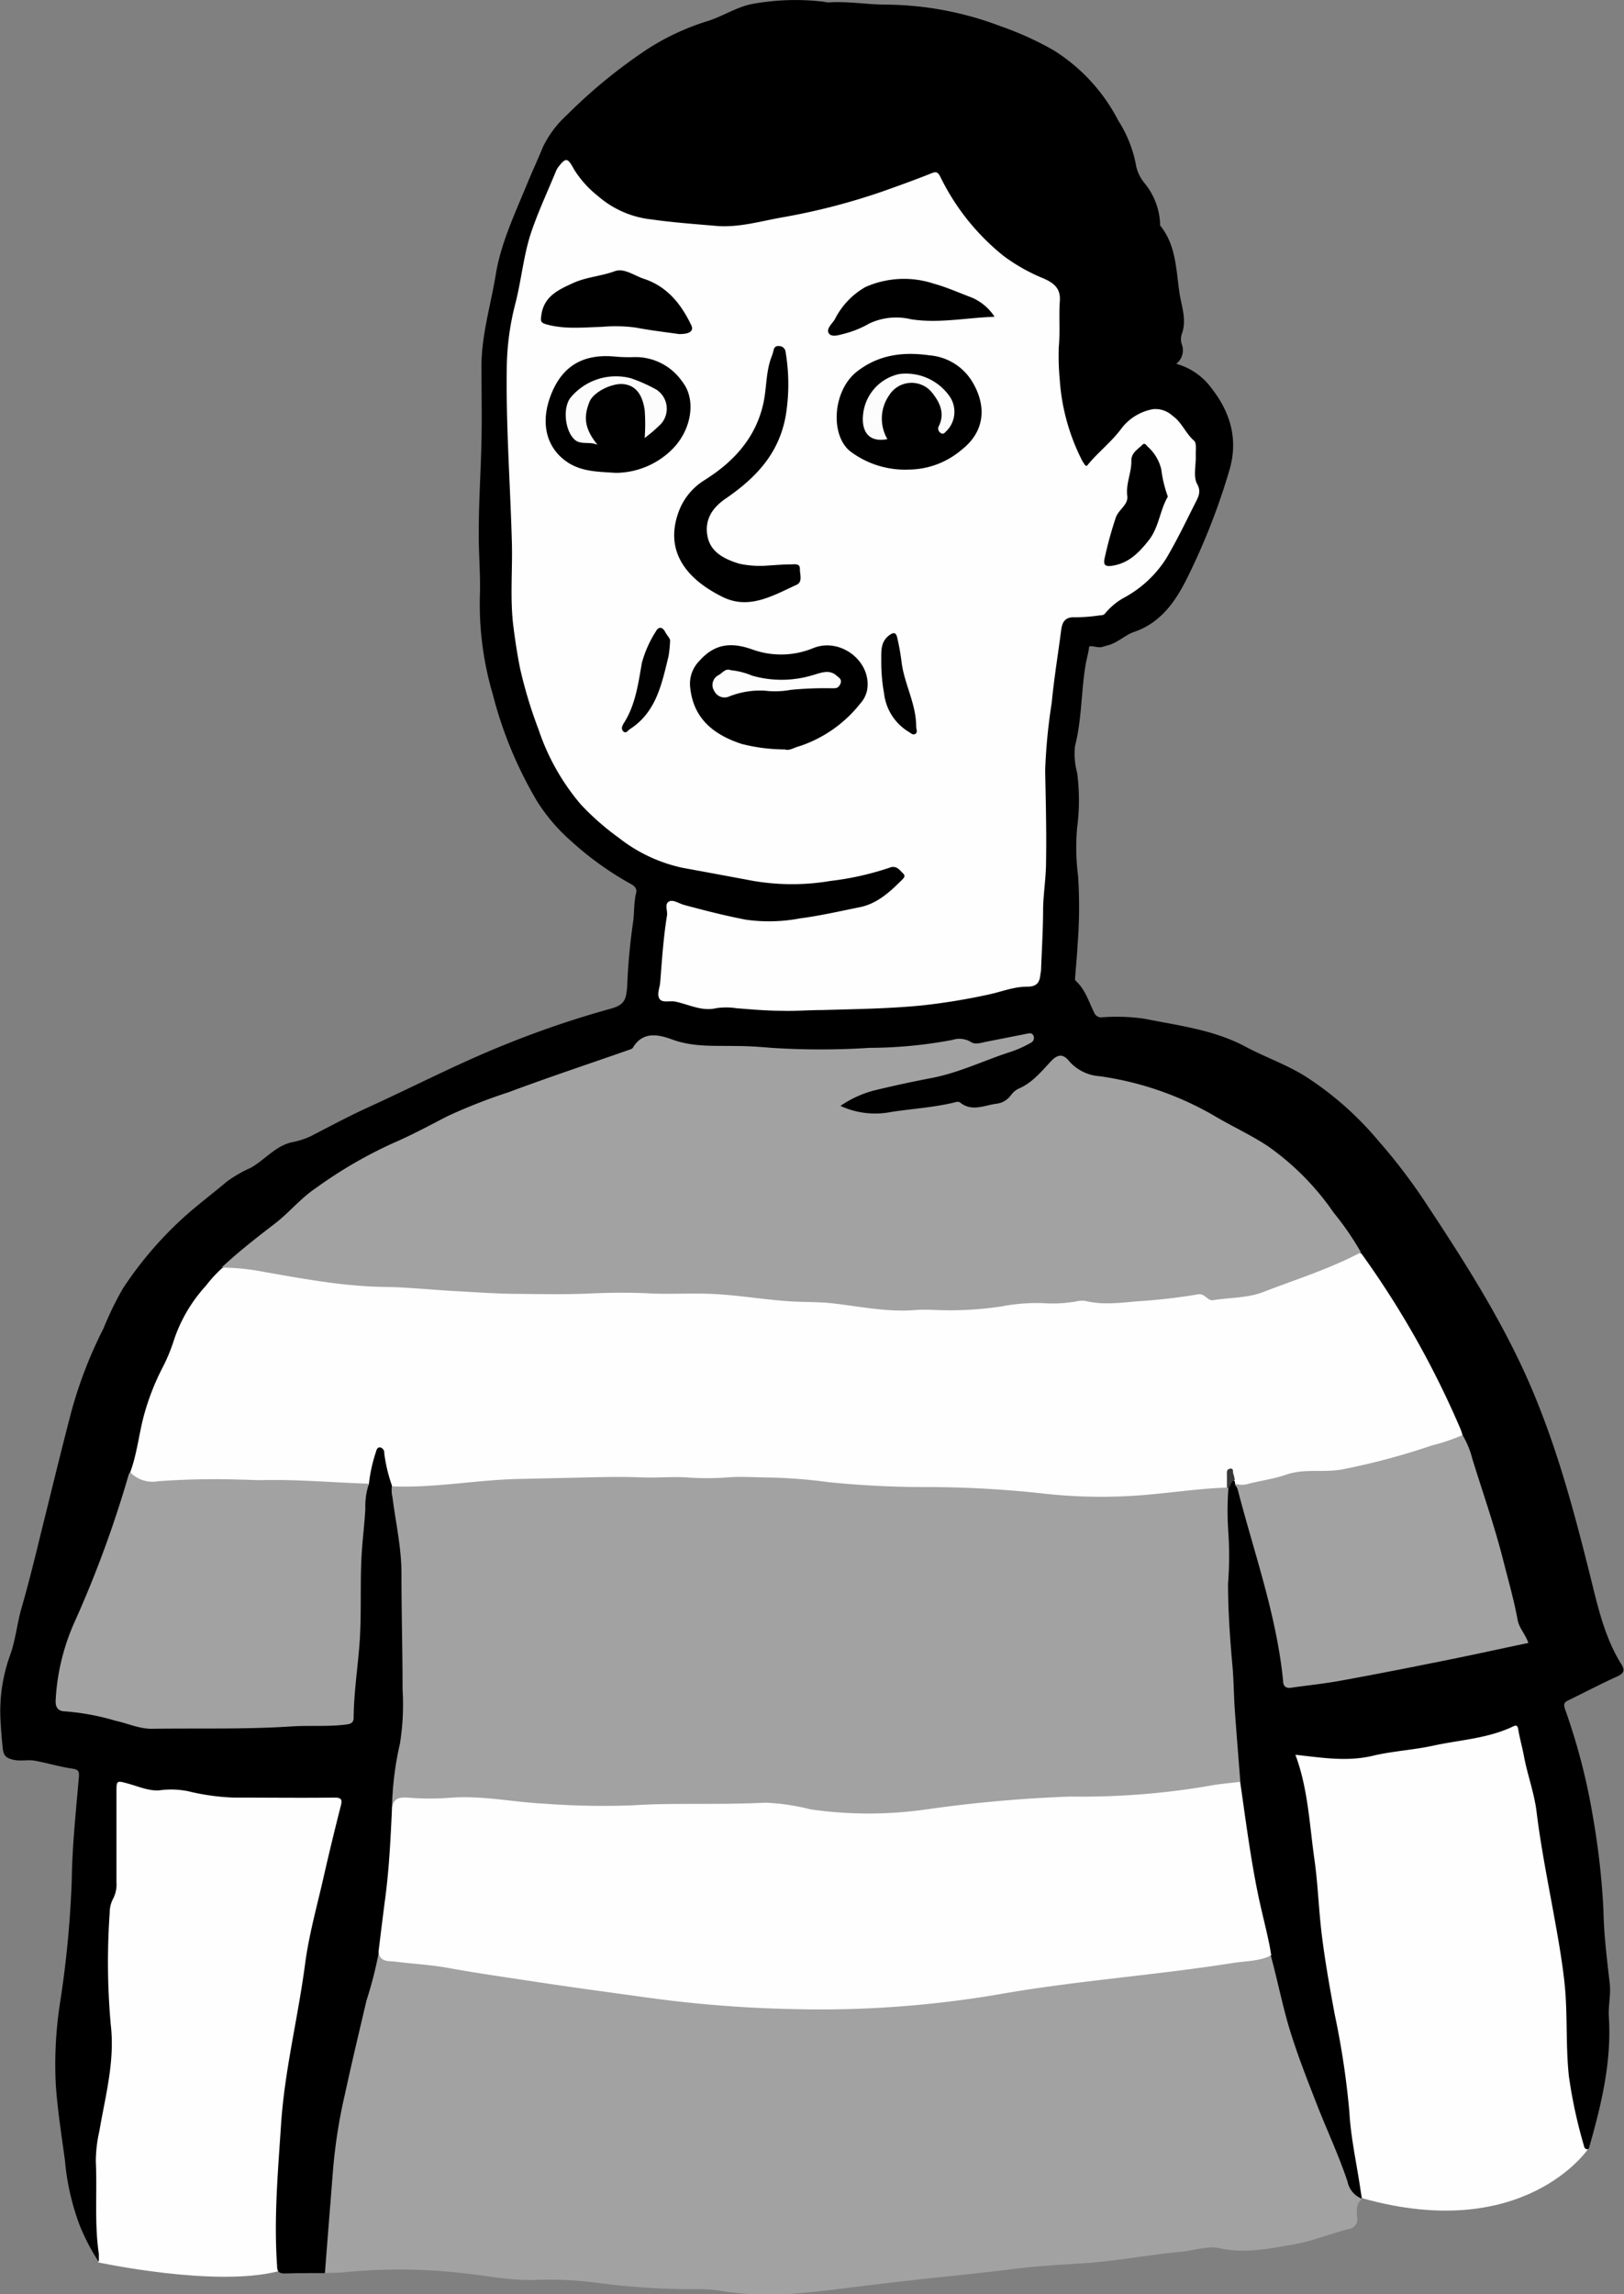 <svg xmlns="http://www.w3.org/2000/svg" viewBox="0 0 203.72 287.77"><rect x="0" y="0" width="203.72" height="287.77" fill="#808080" stroke="none"/><defs><style>.cls-1{fill:#fefefe;}.cls-2{fill:#a2a2a2;}.cls-3{fill:#383838;}.cls-4{fill:#010101;}.cls-5{fill:#fdfdfd;}.cls-6{fill:#fcfcfc;}</style></defs><g id="Ebene_2" data-name="Ebene 2"><g id="Ebene_1-2" data-name="Ebene 1"><path class="cls-1" d="M12.18,215.31v13.53l-.66,3.71L11,239.77v14.08L9.55,266.39l2.77,17.38S27,286.93,34.9,284.88,43,271.27,43,271.27l2.55-34.16,2.65-23.33-11.75,1.53Z"/><path class="cls-1" d="M195.49,208v13.52l.66,3.71.53,7.22v14.09L198.12,259l1.08,10.57s-8,11.85-28.28,6.16c-7.85-2.21-6.25-11.85-6.25-11.85l-2.55-34.15-2.65-23.34L171.23,208Z"/><path d="M40.76,285.11c-1.67,0-3.35,0-5,.05-.71,0-1-.18-1-.93-.42-6,.11-11.87.5-17.81.45-6.77,2.12-13.32,3-20,.48-3.71,1.51-7.34,2.34-11,.68-3,1.41-6,2.16-8.95.21-.82,0-1-.83-1-4.19.05-8.38,0-12.56,0a28,28,0,0,1-5.69-.78,10.56,10.56,0,0,0-3.6-.14c-1.29.15-2.7-.47-4-.83-1.48-.4-1.47-.43-1.47,1.12,0,3.76,0,7.51,0,11.27a3.88,3.88,0,0,1-.44,2.08,3.77,3.77,0,0,0-.41,1.73,88.55,88.55,0,0,0,.13,14c.55,4.59-.68,9-1.43,13.4a17.36,17.36,0,0,0-.44,3.79c.18,3.87-.19,7.76.38,11.61,0,.23,0,.47,0,1A26.32,26.32,0,0,1,10,279.13,30.6,30.6,0,0,1,8.15,271c-.43-3.17-.93-6.32-1.15-9.5a50.51,50.51,0,0,1,.53-10.28A129.5,129.5,0,0,0,9,235.84c.06-4.3.52-8.6.89-12.89.08-.83-.09-1-.87-1.12-1.6-.24-3.15-.72-4.75-1-.82-.12-1.67.09-2.52-.09s-1.29-.42-1.4-1.41c-.13-1.22-.23-2.44-.29-3.66a20.66,20.66,0,0,1,1.21-8.07c.69-1.91.86-3.93,1.42-5.87,1.21-4.18,2.18-8.42,3.24-12.64,1-4.06,2-8.13,3.06-12.18a54.76,54.76,0,0,1,4-10.3,40.29,40.29,0,0,1,2.43-5A46.35,46.35,0,0,1,23.83,152c1.52-1.3,3.1-2.5,4.62-3.79a16.18,16.18,0,0,1,3-1.73c1.78-1,3.06-2.71,5.12-3.2a10.13,10.13,0,0,0,2.38-.75c2.33-1.2,4.64-2.44,7-3.53,5.9-2.68,11.65-5.69,17.67-8.08a120.46,120.46,0,0,1,12.92-4.38c1.78-.49,2-1.07,2.14-2.86a74.79,74.79,0,0,1,.72-7.9c.19-1.25.09-2.54.4-3.79.17-.68-.43-1-.91-1.25a39.37,39.37,0,0,1-7.22-5.22,22.72,22.72,0,0,1-4.36-5.12,51.17,51.17,0,0,1-5.49-13.3A39.94,39.94,0,0,1,60.2,74.67c.09-2.7-.18-5.42-.14-8.13,0-3.78.27-7.56.34-11.33.06-3,0-6,0-9-.06-4,1.15-7.85,1.79-11.77s2.35-7.52,3.85-11.17c.66-1.63,1.41-3.22,2.07-4.84a13.15,13.15,0,0,1,3-4,65.28,65.28,0,0,1,10-8.2A30.5,30.5,0,0,1,88.91,2.6c2-.67,3.71-1.85,5.78-2.16a30,30,0,0,1,8.67-.22A2.33,2.33,0,0,0,104,.3c2.39-.16,4.77.28,7.16.28a41.2,41.2,0,0,1,14.36,2.71,39.59,39.59,0,0,1,6.62,3,22.61,22.61,0,0,1,8.15,8.85,15.68,15.68,0,0,1,2.26,5.82A5.1,5.1,0,0,0,143.6,23a8.62,8.62,0,0,1,1.92,4.92c0,.12,0,.27,0,.35,2.06,2.52,2,5.65,2.46,8.62.28,1.67.9,3.29.27,5a2.06,2.06,0,0,0,0,1.3,2.13,2.13,0,0,1-.7,2.44,8.2,8.2,0,0,1,4.46,3.11c2.34,3,3.32,6.36,2.24,10.13A82.8,82.8,0,0,1,149,72.34c-1.44,2.94-3.3,5.75-6.73,6.92-1.2.41-2.12,1.43-3.41,1.71-.23.06-.45.15-.69.2-.54.1-1.51-.31-1.55,0-.08.69-.28,1.36-.4,2-.61,3.45-.49,7-1.37,10.43a9,9,0,0,0,.27,3.32,26.41,26.41,0,0,1,0,6.88,28.12,28.12,0,0,0,.12,6.08,60.27,60.27,0,0,1-.07,8.71c-.07,1.37-.21,2.74-.31,4.11,0,.1,0,.24.06.3,1.2,1.08,1.65,2.61,2.33,4a.93.93,0,0,0,1,.6,24.09,24.09,0,0,1,5.37.19c4.29.86,8.67,1.38,12.61,3.49,2.47,1.32,5.15,2.24,7.53,3.73a40.51,40.51,0,0,1,9.15,8.08,71.8,71.8,0,0,1,5.52,7.16c4.95,7.47,9.82,15,13.42,23.25,3.54,8.13,5.76,16.62,7.88,25.18.85,3.46,1.74,7,3.66,10.07.48.77.31,1.14-.51,1.52-2.07.94-4.09,2-6.14,3-.54.26-.62.48-.43,1.07a78.22,78.22,0,0,1,3.5,13.47,95.68,95.68,0,0,1,1.33,11.73c.05,3.09.44,6.17.79,9.25.16,1.37-.2,2.8-.11,4.18.35,5.56-.9,10.86-2.4,16.13-.06.19-.06.45-.28.48-.38,0-.42-.32-.48-.56a60.83,60.83,0,0,1-1.86-8.65c-.42-4-.12-8-.57-11.91-.29-2.56-.73-5.1-1.19-7.64-.81-4.52-1.73-9-2.29-13.59-.3-2.4-1.16-4.67-1.59-7-.2-1.08-.51-2.14-.69-3.23-.08-.46-.16-.7-.65-.46-3.15,1.52-6.64,1.68-10,2.41-2.5.55-5.1.68-7.59,1.27-3.24.78-6.41.24-9.73-.12,1.59,4.27,1.76,8.72,2.38,13.08.45,3.14.54,6.35.93,9.51.41,3.33,1,6.62,1.61,9.92a103.33,103.33,0,0,1,1.85,12.28c.17,3.18.88,6.32,1.35,9.48.07.47.15.94.22,1.41a1.38,1.38,0,0,1-1.7-.65,11.1,11.1,0,0,1-1.21-2.84c-2.11-5.2-4.36-10.35-6.16-15.67A81.73,81.73,0,0,1,159,245.26a135.74,135.74,0,0,1-3.87-21.64c-1.05-7.8-1.21-15.66-1.73-23.5a57.68,57.68,0,0,1,.13-6.7,17.58,17.58,0,0,0-.21-2.62,9.52,9.52,0,0,1,.52-4.33c.22-.49.3-1.14,1.09-1a.9.9,0,0,1,.5.36c2.28,6.86,4,13.87,5.66,20.9.2.86.23,1.74.36,2.61.24,1.54.5,1.73,2,1.6,3.19-.29,6.31-1,9.45-1.51,5.43-1,10.79-2.27,16.2-3.29,1.38-.27,1.49-.53,1-1.89a35.9,35.9,0,0,1-1.18-4.38,99.25,99.25,0,0,0-2.8-10.28c-1-3.08-1.84-6.2-3.08-9.19a105.39,105.39,0,0,0-8-15.5c-1.25-2-2.44-4-3.86-5.9a6.25,6.25,0,0,1-.94-1.79c-1.66-2-3-4.3-4.69-6.36a31.76,31.76,0,0,0-11.45-9.24c-1.48-.69-2.81-1.69-4.29-2.38a41.28,41.28,0,0,0-11.6-3.61,7.44,7.44,0,0,1-4.34-1.85,1.2,1.2,0,0,0-2,.09c-1.36,2-3.56,2.91-5.33,4.39a6.44,6.44,0,0,1-5.58,1,8.37,8.37,0,0,0-2.59-.14c-3.09.32-6.13,1-9.25,1.11a9.09,9.09,0,0,1-3.14-.66,1,1,0,0,1-.8-.81c-.06-.52.25-.8.65-1a15,15,0,0,1,4.65-1.81,90.86,90.86,0,0,0,10.8-2.62c2-.73,4-1.67,6.06-2.27a.52.52,0,0,0,.43-.44,20.09,20.09,0,0,0-3.65.55,5.15,5.15,0,0,1-3.06,0,5.25,5.25,0,0,0-3.19.13,18.39,18.39,0,0,1-4,.52c-3.19.15-6.38.24-9.57.38-5.47.24-10.91-.53-16.37-.31-1.71.07-3.23-.83-4.89-1.07a3,3,0,0,0-3,.93,1.84,1.84,0,0,1-.88.59c-3.91,1.13-7.7,2.64-11.53,4-5.18,1.84-10.44,3.53-15.22,6.35-2,1.18-4.23,1.85-6.26,3A43.58,43.58,0,0,0,37,152,49.33,49.33,0,0,1,32,156.21a19,19,0,0,0-3.64,3.23,18.53,18.53,0,0,0-5.57,7.93,28.81,28.81,0,0,1-1.64,4A36.13,36.13,0,0,0,17.66,182a9.33,9.33,0,0,1-.91,3.09c-.72,2.74-1.82,5.36-2.55,8.1a39.32,39.32,0,0,1-2.5,6.35,63.11,63.11,0,0,0-3.49,9.3,19.7,19.7,0,0,0-.54,3.67A1.28,1.28,0,0,0,8.88,214c2.92.31,5.67,1.34,8.52,2a6.39,6.39,0,0,0,1.06.2c4.59,0,9.18.25,13.76-.1,2.4-.19,4.8-.06,7.19-.08a19.86,19.86,0,0,0,3-.25,1.45,1.45,0,0,0,1.38-1.53c.14-4.62,1-9.2.75-13.85a50.06,50.06,0,0,1,.32-7.65,55.16,55.16,0,0,1,.86-6.63,14,14,0,0,1,.74-3.73c.23-.61.51-1.24,1.3-1.2s1,.69,1.07,1.35c.22,1.34.71,2.61.86,4A82.88,82.88,0,0,1,51,202a65.07,65.07,0,0,1-.05,6.55,22.47,22.47,0,0,0,.17,4.18,29.38,29.38,0,0,1-.63,7.48,23.44,23.44,0,0,0-.62,6.63c-.42,4.64-.57,9.31-1.31,13.94-.21,1.33-.42,2.68-.52,4-.81,4.19-2.1,8.27-3,12.44-1.33,6-2.7,12.07-3,18.28-.11,2.47-.23,4.94-.45,7.41A2.71,2.71,0,0,1,40.76,285.11Z"/><path class="cls-2" d="M40.76,285.11c.32-4.24.67-8.49,1-12.74a66,66,0,0,1,1.53-9.79c.84-3.89,1.77-7.76,2.68-11.64a51.61,51.61,0,0,0,1.56-6.11,24.87,24.87,0,0,0,5.87,1c4.63.6,9.22,1.42,13.83,2.13,8.36,1.29,16.72,2.63,25.16,3.15a147.85,147.85,0,0,0,15.9.22A125.86,125.86,0,0,0,122.88,250c5-.83,10-1.59,15-2.14,6.75-.75,13.46-1.68,20.17-2.66a2.58,2.58,0,0,1,1.38.15c.89,3.27,1.52,6.61,2.55,9.84.95,3,2.08,5.86,3.21,8.76,1.26,3.23,2.74,6.37,3.84,9.66a2.94,2.94,0,0,0,1.85,2.19c-.82.6-.69,1.48-.64,2.31a1.24,1.24,0,0,1-1.13,1.49c-2.32.6-4.57,1.54-6.91,1.93-3,.51-6.06,1.17-9.23.46-1.51-.33-3.22.3-4.85.45-3.6.33-7.16,1-10.78,1.33-3.29.27-6.6.38-9.87.79-5.92.74-11.87,1.26-17.79,2-4.35.51-8.68,1.16-13,1.29a43,43,0,0,1-6.78-.59,23,23,0,0,0-3.1-.13,93,93,0,0,1-12-.81,45.65,45.65,0,0,0-7.4-.36c-3.13.15-6.19-.51-9.27-.83A69.92,69.92,0,0,0,43.27,285C42.44,285.08,41.59,285.08,40.76,285.11Z"/><path class="cls-1" d="M136.33,58.45c1.35-1.69,3.11-3,4.41-4.79a6.41,6.41,0,0,1,3.91-2.34,3.14,3.14,0,0,1,2.42.82c1.17.8,1.64,2.2,2.71,3.13.35.29.2,1.2.22,1.83.05,1.23-.35,2.68.18,3.62s.14,1.63-.23,2.35c-1.19,2.36-2.33,4.75-3.67,7a14.3,14.3,0,0,1-5.15,4.83,8.34,8.34,0,0,0-2.47,2c-.2.29-.46.26-.73.29a22.67,22.67,0,0,1-3.07.24c-1.22-.07-1.61.55-1.74,1.59-.39,3-.9,6.09-1.19,9.14a70.45,70.45,0,0,0-.82,8.45c.07,3.83.18,7.67.11,11.49,0,2-.34,3.94-.37,5.92,0,2.48-.16,5-.25,7.44,0,.31-.07.62-.11.93-.12,1-.61,1.38-1.68,1.37-1.67,0-3.25.66-4.87,1a80.65,80.65,0,0,1-8,1.32c-4.23.44-8.48.48-12.72.61-1.74,0-3.51.15-5.21.09-1.87,0-3.77-.17-5.64-.32a8.48,8.48,0,0,0-2.56,0c-1.78.42-3.41-.48-5.1-.83-.69-.14-1.67.21-2-.38s.06-1.36.11-2.06c.22-2.79.4-5.59.85-8.36.11-.62-.4-1.53.36-1.8.48-.17,1.19.31,1.8.48,2.57.69,5.14,1.35,7.75,1.85a20.89,20.89,0,0,0,6.79-.17c2.53-.33,5-.9,7.53-1.41,2.18-.46,3.74-1.92,5.25-3.42.23-.23.48-.49.14-.8s-.81-1.09-1.69-.73a36.51,36.51,0,0,1-7.45,1.67,28.85,28.85,0,0,1-10.52-.17c-2.68-.5-5.37-1-8-1.48a19.54,19.54,0,0,1-8-3.76,32.61,32.61,0,0,1-4.8-4.22,28.44,28.44,0,0,1-5.27-9.36,56.93,56.93,0,0,1-2.32-7.67c-.34-1.69-.6-3.4-.82-5.11-.47-3.59-.11-7.16-.21-10.73-.2-7.23-.74-14.45-.64-21.7a33.36,33.36,0,0,1,1.08-8.23c.74-2.87,1-5.84,1.9-8.68.89-2.69,2.09-5.24,3.16-7.84A2.34,2.34,0,0,1,70,21c1-1.3,1.2-1.23,2,.23a12.92,12.92,0,0,0,3,3.35,12.21,12.21,0,0,0,6.78,2.95c2.66.38,5.35.57,8,.8,2.84.26,5.64-.59,8.43-1.08A81.37,81.37,0,0,0,110.75,24c2-.71,4.09-1.46,6.11-2.27.61-.25.8-.11,1.08.41a29,29,0,0,0,8,10,22.94,22.94,0,0,0,4.88,2.75c1.31.56,2.25,1.23,2.13,2.86-.14,1.91.05,3.82-.13,5.74a32.22,32.22,0,0,0,.12,4.16,26.15,26.15,0,0,0,2.9,10.3C136,58.08,136,58.37,136.33,58.45Z"/><path class="cls-2" d="M49.17,226.87a39.44,39.44,0,0,1,1-8.17,30.85,30.85,0,0,0,.33-6.78c0-4.86-.14-9.71-.14-14.57,0-3.25-.73-6.4-1.13-9.59a3.58,3.58,0,0,1-.06-1.42,1.75,1.75,0,0,1,1.63-.57c3.65.21,7.22-.64,10.84-.86,1.47-.09,2.94-.08,4.41-.1,3.63,0,7.25-.24,10.87-.18,3.14,0,6.28,0,9.43,0,1.73.05,3.5-.07,5.24,0,3.89.13,7.8-.22,11.67.55a43.76,43.76,0,0,0,7.15.47c2.91.1,5.81.34,8.73.32a95.4,95.4,0,0,1,12.52.84,61.11,61.11,0,0,0,12.54,0c2.7-.23,5.39-.58,8.09-.79a2.46,2.46,0,0,1,1.51.26,1.11,1.11,0,0,1,.3.31,38.69,38.69,0,0,0,0,5.8,44.86,44.86,0,0,1-.05,6.24c0,3.48.25,6.94.56,10.4.16,1.82.16,3.64.29,5.46.21,3,.46,6,.69,9a3.92,3.92,0,0,1-2.74,1,111.66,111.66,0,0,1-15.61,1.29,158.57,158.57,0,0,0-21,1.73,45.85,45.85,0,0,1-9.43.58,72.15,72.15,0,0,1-9-1.19,23.41,23.41,0,0,0-5.61-.14c-2,.09-4,.07-6.08.11-2.47.05-4.94.07-7.41.23a50.42,50.42,0,0,1-7.06-.05c-2.66-.23-5.36-.18-8-.63-4.09-.69-8.19-.06-12.28-.32C50.48,226.1,50,227,49.17,226.87Z"/><path class="cls-1" d="M153.91,186.59c-3,.09-5.89.5-8.82.78a65.68,65.68,0,0,1-14.7-.09,134.12,134.12,0,0,0-13.74-.76,120.84,120.84,0,0,1-12.78-.62,65.32,65.32,0,0,0-7.36-.58c-1.78,0-3.57-.16-5.36,0a34.55,34.55,0,0,1-4.88,0c-1.83-.13-3.66.05-5.48,0-2.49-.11-5-.06-7.5,0l-8,.18c-5.37.09-10.69,1.16-16.09.93a19.66,19.66,0,0,1-1-4.16.66.66,0,0,0-.5-.72c-.34-.07-.48.31-.53.53a19.21,19.21,0,0,0-.9,4.11c-.45.73-1.18.58-1.83.54-3.38-.22-6.76-.44-10.14-.42-4.19,0-8.37-.19-12.55,0-1.54.08-3.08.38-4.59-.28-.63-.27-1.06-.55-.85-1.3.89-2.36,1.11-4.88,1.77-7.29a30.69,30.69,0,0,1,2.36-6,21.75,21.75,0,0,0,1.39-3.39,19,19,0,0,1,4-6.78,16.45,16.45,0,0,1,2-2.18c1.59-.8,3.23-.42,4.85-.17,3.16.49,6.29,1.09,9.45,1.59a45.88,45.88,0,0,0,6.09.36c5.14.16,10.25,1,15.4.92,3,0,6,.24,9,0s6.07-.11,9.1-.09a90,90,0,0,1,12.06.46c4.4.62,8.89.31,13.23,1.07a76.49,76.49,0,0,0,10.34.6,68.17,68.17,0,0,0,11.68-.85c1.53-.2,3,.32,4.54-.06,1.78-.46,3.57-.07,5.35,0a81.73,81.73,0,0,0,10.13-.85,6.61,6.61,0,0,1,3.14.21c1.36.51,2.85,0,4.25-.27,2.72-.47,5.2-1.75,7.82-2.6a28.3,28.3,0,0,0,4.83-2.09,1.57,1.57,0,0,1,1.69-.09,114.82,114.82,0,0,1,12.46,22.08c.12.3.19.61.29.91.07.63-.42.81-.86,1-5.17,1.78-10.36,3.7-15.82,4.06a72.12,72.12,0,0,0-10,1.64,1.83,1.83,0,0,1-1.89-.65l-.06-.45c-.27-.3-.52-.36-.66.1C154.11,186,154.18,186.36,153.91,186.59Z"/><path class="cls-2" d="M170.72,157.08c-3.93,2.08-8.17,3.4-12.31,5-2,.75-4.16.66-6.24,1-.69.12-1-.88-1.9-.73-2.31.39-4.65.67-7,.83s-4.72.58-7.09,0a3,3,0,0,0-1.18.06,17.73,17.73,0,0,1-4.25.21,23.55,23.55,0,0,0-5.22.43,43.65,43.65,0,0,1-8.23.43,19.22,19.22,0,0,0-2.4,0c-3.47.3-6.85-.41-10.26-.81-1.83-.22-3.66-.16-5.49-.27-3.19-.21-6.33-.75-9.52-.92-2.71-.15-5.41.05-8.11-.08-2.42-.12-4.85-.1-7.27,0-3,.15-6.06.09-9.08.06-2.75,0-5.5-.21-8.25-.36s-5.73-.47-8.59-.51c-5.14-.06-10.15-1-15.18-1.88a29.16,29.16,0,0,0-5.35-.55c2.13-2,4.4-3.76,6.69-5.52,1.8-1.38,3.21-3.17,5.13-4.45a55.76,55.76,0,0,1,9.78-5.68c2.31-1,4.51-2.19,6.74-3.34a68.52,68.52,0,0,1,7.65-3c5-1.87,10.12-3.57,15.18-5.34.14-.06.34-.11.41-.23,1.3-2.2,3.37-1.63,5.07-1,2.58.91,5.18.72,7.8.77,1.51,0,3,.1,4.52.23a95.4,95.4,0,0,0,12.31,0,56.34,56.34,0,0,0,10.42-1,2.79,2.79,0,0,1,2.3.27c.5.34,1.17.13,1.75,0l5.36-1.06c.26-.05.57-.09.72.25a.67.67,0,0,1-.33.91,13.92,13.92,0,0,1-2.82,1.23c-3.2,1.06-6.26,2.54-9.6,3.18q-3.67.7-7.32,1.59a13.44,13.44,0,0,0-4.13,1.91,10.36,10.36,0,0,0,6.43.75c2.7-.41,5.44-.56,8.1-1.24a.63.63,0,0,1,.47.06c1.48,1.2,3,.37,4.56.16a2.61,2.61,0,0,0,1.81-1.05,2.61,2.61,0,0,1,1-.85c1.72-.74,2.84-2.16,4.07-3.46.87-.91,1.55-.88,2.3.08a5.59,5.59,0,0,0,3.78,1.83,39.59,39.59,0,0,1,14.23,4.88c2.25,1.35,4.66,2.44,6.85,3.88a33.1,33.1,0,0,1,8.28,8.37A35.67,35.67,0,0,1,170.72,157.08Z"/><path class="cls-1" d="M49.17,226.87c.15-1.41,1-1.47,2.21-1.38a33.53,33.53,0,0,0,5.11,0c4-.31,7.83.55,11.75.74a97.81,97.81,0,0,0,11.36.2c2.36-.16,4.77-.16,7.16-.17,3.09,0,6.2,0,9.3-.15a27.93,27.93,0,0,1,5.64.84,51.18,51.18,0,0,0,14.52,0,170.55,170.55,0,0,1,18.07-1.61A94.64,94.64,0,0,0,151.67,224c1.28-.25,2.6-.34,3.9-.51.67,4.63,1.26,9.27,2.19,13.86.43,2.14,1,4.26,1.44,6.39.11.51.18,1,.27,1.52-1.5.75-3.17.7-4.77.95-9.78,1.55-19.67,2.22-29.42,3.94A133.23,133.23,0,0,1,99.67,252a155.92,155.92,0,0,1-18.57-1.46c-5-.69-10-1.36-14.92-2.12-3.39-.51-6.78-1-10.16-1.62-2.12-.37-4.27-.48-6.41-.75-.84-.1-1.94.09-2.13-1.22.28-2.29.56-4.58.86-6.87C48.82,234.28,49,230.58,49.17,226.87Z"/><path class="cls-2" d="M16.32,184.65a3.89,3.89,0,0,0,3.52,1.14,96.58,96.58,0,0,1,10.35-.2c.91,0,1.83.08,2.74.06,4.46-.1,8.9.31,13.35.45a9,9,0,0,0-.45,3.15c-.1,1.79-.32,3.56-.44,5.34-.26,3.9,0,7.82-.3,11.7-.24,3.05-.7,6.09-.73,9.17,0,.73-.51.79-1.06.86-2.22.27-4.47.08-6.69.22-5.86.39-11.73.21-17.59.3-1.58,0-3-.68-4.51-1a29.93,29.93,0,0,0-6.3-1.18c-.84,0-1.27-.42-1.23-1.36a27.44,27.44,0,0,1,2.49-10.11,140.18,140.18,0,0,0,6.67-18.21A1.53,1.53,0,0,1,16.32,184.65Z"/><path class="cls-2" d="M154.92,186.09a2.72,2.72,0,0,0,1.76,0c1.55-.39,3.15-.6,4.65-1.12,2.33-.82,4.74-.22,7.09-.67a87.67,87.67,0,0,0,11.21-3,24.79,24.79,0,0,0,3.84-1.3,11.66,11.66,0,0,1,1.25,3.06c1.3,4.21,2.77,8.37,3.85,12.65.63,2.49,1.36,5,1.81,7.5.19,1,1,1.82,1.34,2.86-3.6.76-7.14,1.54-10.69,2.25-4.27.86-8.54,1.7-12.82,2.48-2.07.38-4.17.59-6.25.89-.66.1-1-.21-1-.84-.82-8.28-3.65-16.08-5.71-24.07A7.12,7.12,0,0,0,154.92,186.09Z"/><path class="cls-3" d="M153.91,186.59c0-.52,0-1,0-1.56,0-.33-.07-.69.32-.8.56-.15.39.36.48.61a5.18,5.18,0,0,1,.19.8c-.46.17-.52.64-.75,1Z"/><path d="M98.46,94A21.85,21.85,0,0,1,93,93.3c-3.45-1.14-6-3.15-6.41-7a4.05,4.05,0,0,1,1.15-3.41c2-2.27,4.16-2.31,6.66-1.42a10.58,10.58,0,0,0,7.67-.2c3.4-1.32,7.25,1.69,6.72,5.2a3.53,3.53,0,0,1-.88,1.78,16.2,16.2,0,0,1-7.61,5.34C99.64,93.75,99,94.21,98.46,94Z"/><path d="M114,58.9a11.42,11.42,0,0,1-7.29-2.25c-2.61-2-2.29-7.68.83-10.08,2.74-2.11,5.79-2.46,9.06-2a6.92,6.92,0,0,1,5.26,3.14c1.85,2.94,1.89,6.28-1.26,8.73A10.36,10.36,0,0,1,114,58.9Z"/><path d="M77.24,59.31c-2.14-.14-4-.14-5.73-1.13-2.83-1.68-3.76-4.8-2.53-8.29,1.35-3.84,4-5.54,8.11-5.17a19.09,19.09,0,0,0,2.51.07,7.13,7.13,0,0,1,6,3.1c1.78,2.25,1.15,6.07-1.3,8.49A10.11,10.11,0,0,1,77.24,59.31Z"/><path d="M96.42,70.93c1-.06,1.93-.14,2.81-.14.43,0,1.12-.15,1.11.55s.37,1.63-.39,2c-3,1.37-6,3.19-9.33,1.52-4.56-2.25-7.21-5.72-5.55-10.49a7.83,7.83,0,0,1,3.28-4.13c3.68-2.3,6.48-5.34,7.42-9.7.41-1.89.3-3.89,1-5.75A6,6,0,0,0,97,44.1c.08-.44.23-.76.76-.69a.81.81,0,0,1,.79.76,24.22,24.22,0,0,1,0,8.06C97.67,57,94.73,60,91,62.56c-1.76,1.21-2.64,2.75-2.24,4.75s2.19,2.85,4,3.4A12.32,12.32,0,0,0,96.42,70.93Z"/><path d="M85.15,41.9c-1.72-.25-3.57-.46-5.38-.81A19.19,19.19,0,0,0,75.49,41c-2.35.06-4.69.33-7-.33-.72-.21-.67-.48-.59-1.09.31-2.41,2.12-3.22,4-4.08,1.67-.76,3.5-.85,5.21-1.48,1.23-.45,2.55.63,3.81,1,2.85,1,4.55,3.17,5.8,5.78C87.06,41.51,86.51,41.93,85.15,41.9Z"/><path d="M124.76,39.73c-3.67.14-7.09.86-10.5.31a7.94,7.94,0,0,0-5.22.54,12.65,12.65,0,0,1-3.18,1.29c-.64.16-1.56.47-1.9-.08s.41-1.17.76-1.73A9.58,9.58,0,0,1,108.57,36a11.92,11.92,0,0,1,8.57-.42c1.63.45,3.19,1.15,4.78,1.75A6.41,6.41,0,0,1,124.76,39.73Z"/><path d="M146.5,62.29c-1,1.69-1.11,3.84-2.39,5.47-1.15,1.45-2.39,2.78-4.35,3.16-1.11.22-1.41,0-1.17-1a48.26,48.26,0,0,1,1.38-5c.34-1,1.59-1.61,1.44-2.71-.2-1.56.55-2.94.51-4.43,0-1,.8-1.4,1.39-2,.31-.29.49.07.67.25a5.55,5.55,0,0,1,1.69,2.82A15.57,15.57,0,0,0,146.5,62.29Z"/><path class="cls-4" d="M110.55,82.81c0-1.15-.09-2.32,1-3.13.57-.42.86-.34,1,.3a29,29,0,0,1,.53,2.93c.31,2.81,1.86,5.35,1.85,8.24,0,.31.22.67-.09.89s-.58-.09-.84-.24a6.49,6.49,0,0,1-3.1-4.83A22.28,22.28,0,0,1,110.55,82.81Z"/><path class="cls-4" d="M84.06,80.33a15.72,15.72,0,0,1-.2,2c-.85,3.45-1.53,7-4.85,9.13-.24.15-.46.58-.79.3s-.21-.65,0-1c1.5-2.32,1.84-5,2.3-7.62a14.19,14.19,0,0,1,1.74-3.92c.31-.6.79-.66,1.16,0C83.66,79.69,84.06,80.07,84.06,80.33Z"/><path class="cls-5" d="M91.66,84.06a9.4,9.4,0,0,1,2.7.69,13.44,13.44,0,0,0,7.67-.09c1-.28,2-.73,2.92.09.32.27.73.5.45,1.07s-.58.5-1.13.51a43.4,43.4,0,0,0-5.09.2,10.59,10.59,0,0,1-3.24.1,10.63,10.63,0,0,0-4.43.71,1.43,1.43,0,0,1-1.91-.67,1.38,1.38,0,0,1,.56-2C90.63,84.41,91,83.79,91.66,84.06Z"/><path class="cls-6" d="M111.32,55.08c-2.56.49-3.23-1.24-3.06-3a5.78,5.78,0,0,1,4.57-5.17,6.68,6.68,0,0,1,6.37,2.92,3.42,3.42,0,0,1-.42,4.18c-.22.19-.41.57-.79.29a.64.64,0,0,1-.22-.85c.85-1.73,0-3.19-1-4.38a3.31,3.31,0,0,0-5.23.51A5.1,5.1,0,0,0,111.32,55.08Z"/><path class="cls-6" d="M80.87,54.94a24,24,0,0,0,0-3.52c-.22-1.47-.82-3-2.58-3.23-1.37-.21-3.81.92-4.34,2.2-.81,2-.57,3.45,1,5.4-1-.43-2,0-2.76-.56-1.28-1-1.65-3.95-.66-5.3a7.38,7.38,0,0,1,7.63-2.48,20,20,0,0,1,2.85,1.24,2.85,2.85,0,0,1,.82,4.57A20.3,20.3,0,0,1,80.87,54.94Z"/></g></g></svg>